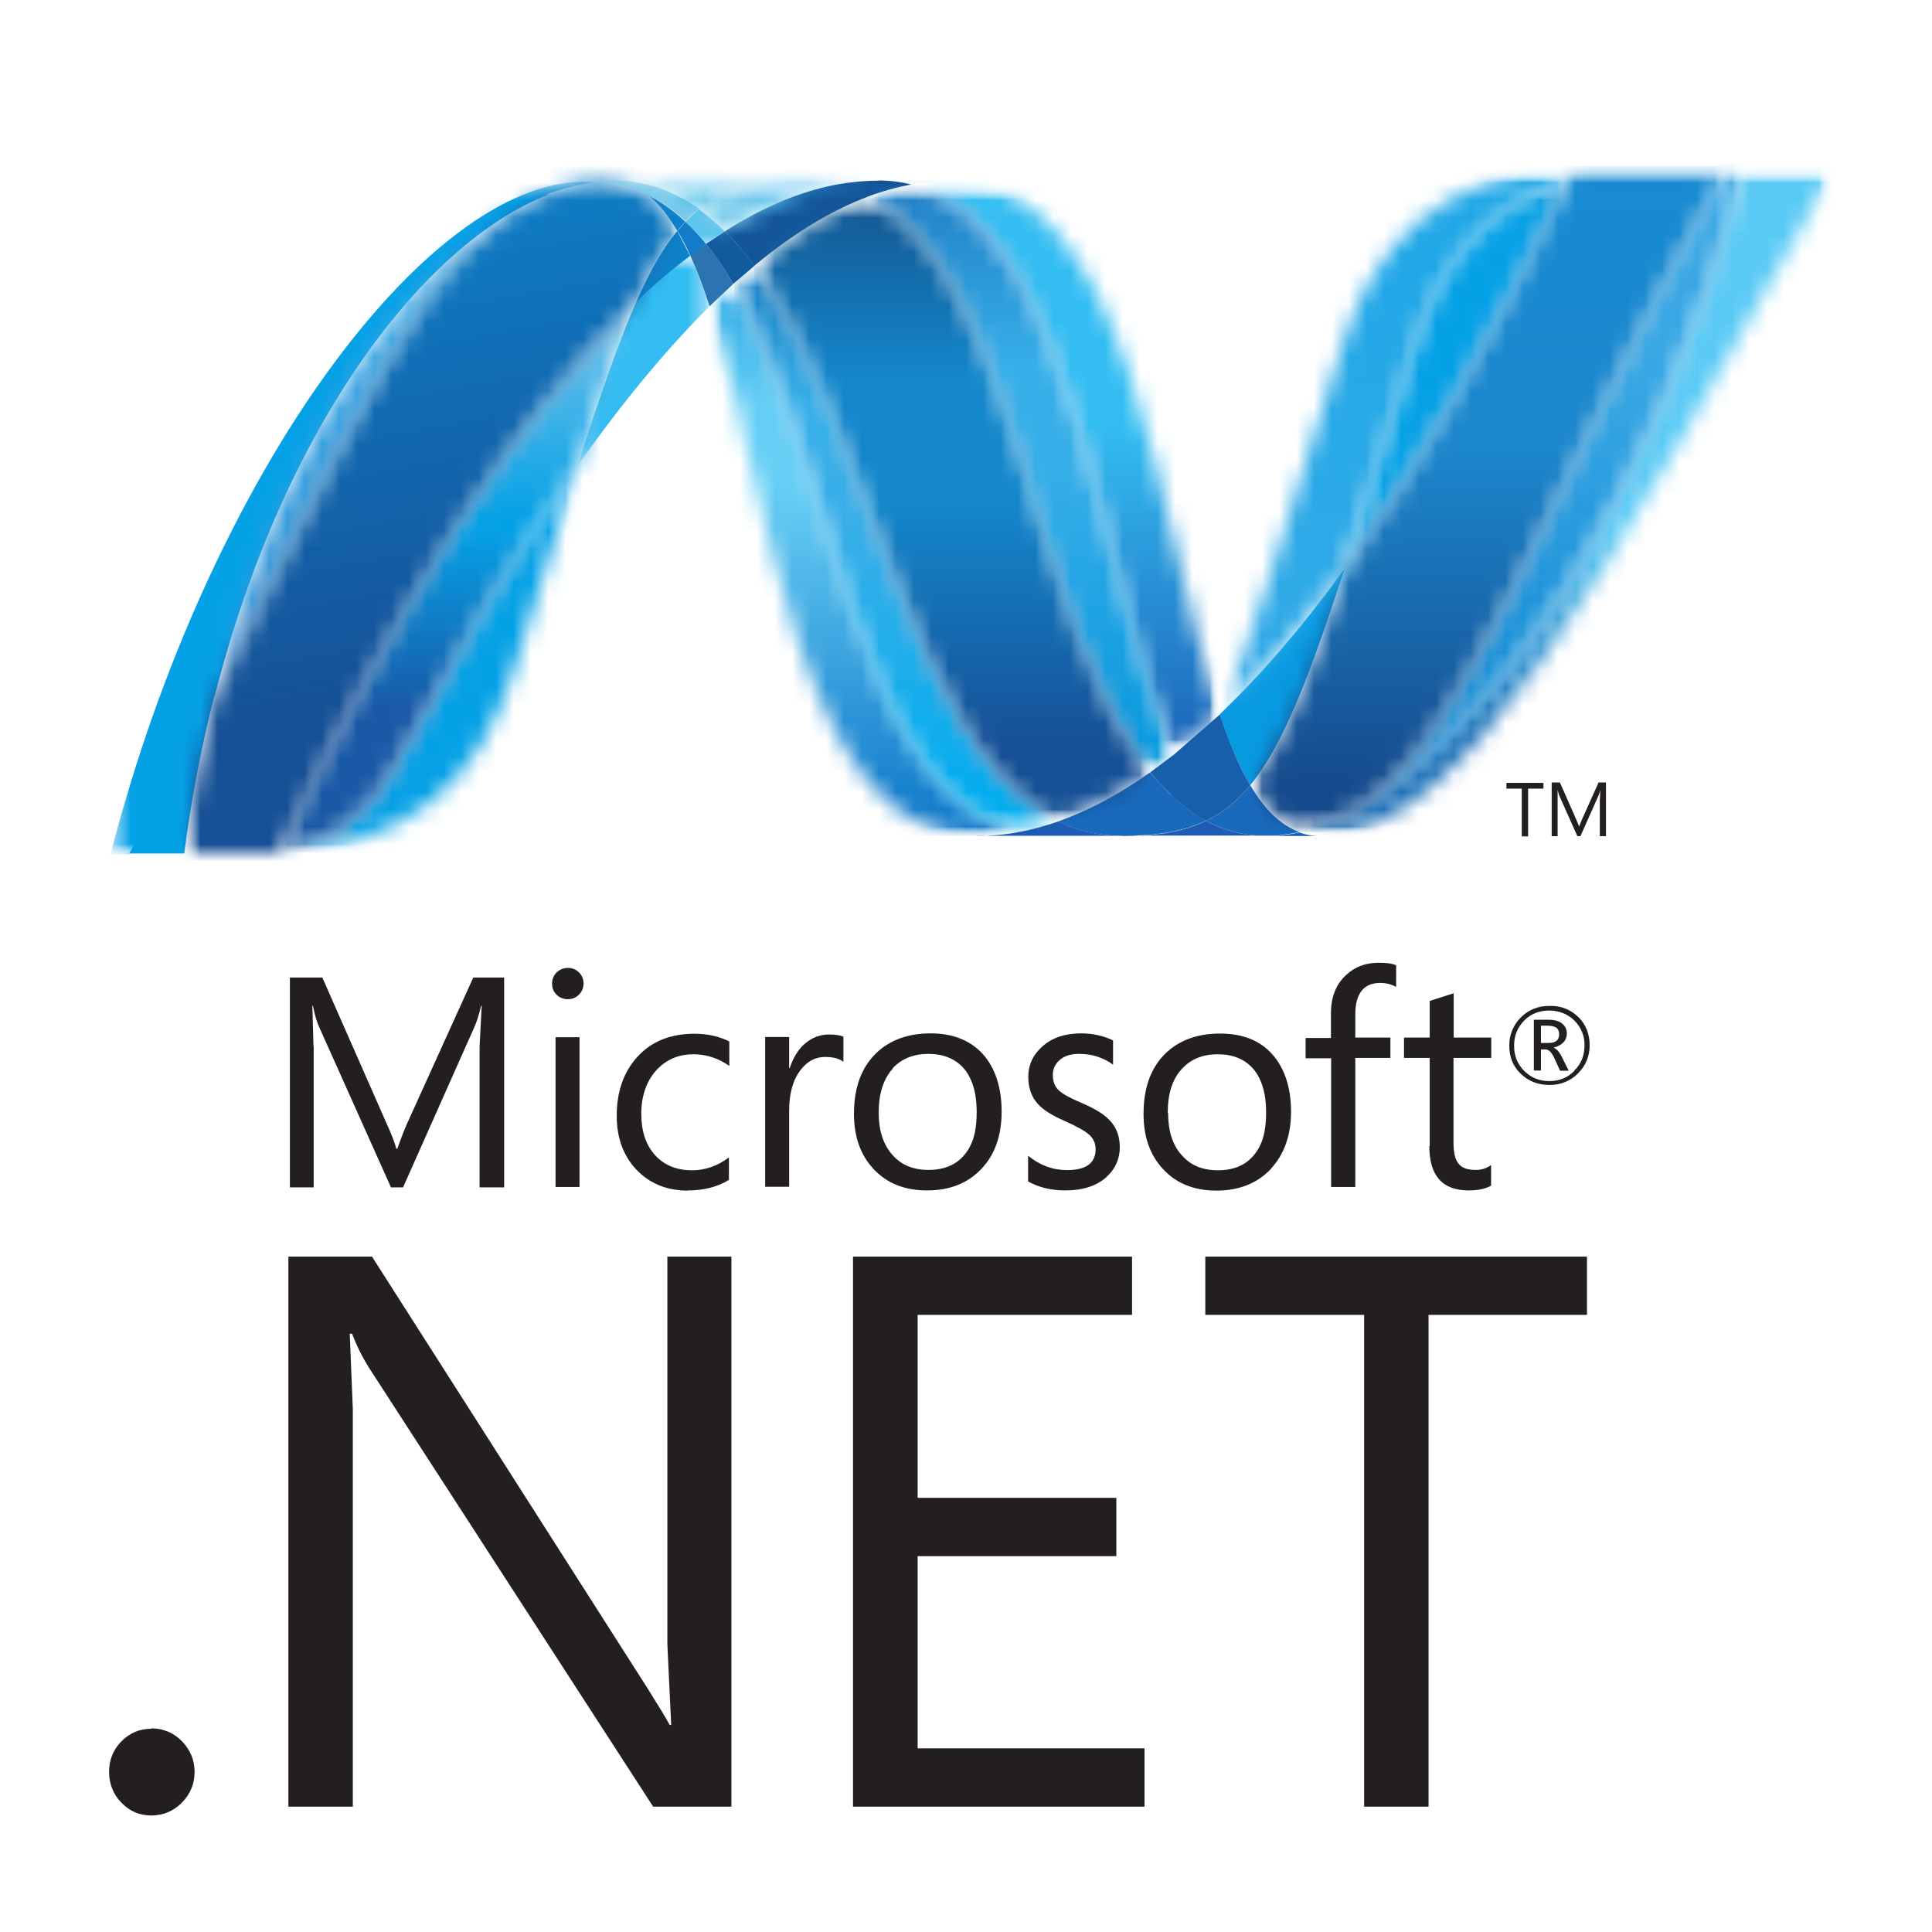 <svg width="111" height="111" viewBox="0 0 111 111" fill="none" xmlns="http://www.w3.org/2000/svg">
<mask id="mask0_479_20305" style="mask-type:luminance" maskUnits="userSpaceOnUse" x="40" y="16" width="19" height="33">
<path d="M40.773 17.608C44.344 28.538 45.699 48.031 56.156 48.031C56.949 48.031 57.764 47.953 58.558 47.799C49.071 45.584 47.936 26.302 42.14 16.318C41.677 16.737 41.225 17.167 40.773 17.608Z" fill="white"/>
</mask>
<g mask="url(#mask0_479_20305)">
<mask id="mask1_479_20305" style="mask-type:luminance" maskUnits="userSpaceOnUse" x="40" y="16" width="19" height="33">
<path d="M58.581 16.307H40.797V48.019H58.581V16.307Z" fill="white"/>
</mask>
<g mask="url(#mask1_479_20305)">
<mask id="mask2_479_20305" style="mask-type:luminance" maskUnits="userSpaceOnUse" x="40" y="16" width="19" height="33">
<path d="M58.581 16.307H40.797V48.019H58.581V16.307Z" fill="white"/>
</mask>
<g mask="url(#mask2_479_20305)">
<path d="M58.581 48.019H40.797V16.307H58.581V48.019Z" fill="url(#paint0_linear_479_20305)"/>
</g>
</g>
</g>
<mask id="mask3_479_20305" style="mask-type:luminance" maskUnits="userSpaceOnUse" x="42" y="15" width="19" height="33">
<path d="M42.133 16.318C47.929 26.301 49.053 45.584 58.551 47.799C59.3 47.656 60.05 47.458 60.799 47.193C52.27 43.017 49.912 24.296 43.334 15.271C42.937 15.602 42.529 15.955 42.133 16.307" fill="white"/>
</mask>
<g mask="url(#mask3_479_20305)">
<mask id="mask4_479_20305" style="mask-type:luminance" maskUnits="userSpaceOnUse" x="42" y="15" width="19" height="33">
<path d="M60.846 15.283H42.18V47.811H60.846V15.283Z" fill="white"/>
</mask>
<g mask="url(#mask4_479_20305)">
<mask id="mask5_479_20305" style="mask-type:luminance" maskUnits="userSpaceOnUse" x="42" y="15" width="19" height="33">
<path d="M60.846 15.294H42.18V47.822H60.846V15.294Z" fill="white"/>
</mask>
<g mask="url(#mask5_479_20305)">
<path d="M60.846 47.822H42.18V15.283H60.846V47.811V47.822Z" fill="url(#paint1_linear_479_20305)"/>
</g>
</g>
</g>
<path d="M50.486 10.38C49.692 10.38 48.888 10.457 48.072 10.601C45.957 10.997 43.808 11.912 41.648 13.289C42.243 13.873 42.805 14.545 43.334 15.273C45.538 13.443 47.72 12.099 49.902 11.284C50.717 10.975 51.532 10.755 52.348 10.601C51.742 10.446 51.114 10.369 50.474 10.369" fill="#14559A"/>
<mask id="mask6_479_20305" style="mask-type:luminance" maskUnits="userSpaceOnUse" x="52" y="10" width="19" height="34">
<path d="M70.076 10.391H52.336V43.359H70.076V10.391Z" fill="white"/>
</mask>
<g mask="url(#mask6_479_20305)">
<mask id="mask7_479_20305" style="mask-type:luminance" maskUnits="userSpaceOnUse" x="52" y="10" width="19" height="34">
<path d="M52.359 43.337H70.078V10.391H52.359V43.337Z" fill="white"/>
</mask>
<g mask="url(#mask7_479_20305)">
<mask id="mask8_479_20305" style="mask-type:luminance" maskUnits="userSpaceOnUse" x="52" y="10" width="19" height="34">
<path d="M67.455 43.337L70.078 41.045C66.442 30.18 65.141 10.391 54.629 10.391C53.88 10.391 53.12 10.457 52.359 10.6C61.946 12.98 63.169 33.839 67.455 43.337Z" fill="white"/>
</mask>
<g mask="url(#mask8_479_20305)">
<mask id="mask9_479_20305" style="mask-type:luminance" maskUnits="userSpaceOnUse" x="52" y="10" width="19" height="34">
<path d="M70.054 10.412H52.336V43.358H70.054V10.412Z" fill="white"/>
</mask>
<g mask="url(#mask9_479_20305)">
<mask id="mask10_479_20305" style="mask-type:luminance" maskUnits="userSpaceOnUse" x="52" y="10" width="19" height="34">
<path d="M52.336 43.358V10.412H70.054V43.358H52.336Z" fill="white"/>
</mask>
<g mask="url(#mask10_479_20305)">
<path d="M52.336 10.412H70.054V43.358H52.336V10.412Z" fill="url(#paint2_linear_479_20305)"/>
</g>
</g>
</g>
</g>
</g>
<mask id="mask11_479_20305" style="mask-type:luminance" maskUnits="userSpaceOnUse" x="50" y="10" width="5" height="1">
<path d="M54.627 10.38H50.484V10.611H54.627V10.38Z" fill="white"/>
</mask>
<g mask="url(#mask11_479_20305)">
<mask id="mask12_479_20305" style="mask-type:luminance" maskUnits="userSpaceOnUse" x="50" y="10" width="5" height="1">
<path d="M54.617 10.38H50.484V10.611H54.617V10.38Z" fill="white"/>
</mask>
<g mask="url(#mask12_479_20305)">
<path d="M52.358 10.601C51.752 10.446 51.123 10.369 50.484 10.369H54.627C53.878 10.38 53.118 10.457 52.358 10.601Z" fill="#3092C4"/>
</g>
</g>
<path d="M67.268 45.651C66.849 45.243 66.453 44.814 66.078 44.373C64.315 45.629 62.541 46.577 60.789 47.194C61.406 47.502 62.067 47.723 62.761 47.855C63.301 47.965 63.852 48.02 64.447 48.02C66.409 48.02 67.962 47.789 69.296 47.15C68.568 46.753 67.896 46.246 67.279 45.64" fill="#1969BC"/>
<mask id="mask13_479_20305" style="mask-type:luminance" maskUnits="userSpaceOnUse" x="49" y="10" width="19" height="35">
<path d="M49.902 11.283C58.485 15.768 59.235 36.108 66.077 44.361C66.54 44.031 67.003 43.689 67.444 43.337C63.157 33.849 61.934 12.98 52.348 10.6C51.51 10.754 50.695 10.985 49.891 11.283" fill="white"/>
</mask>
<g mask="url(#mask13_479_20305)">
<mask id="mask14_479_20305" style="mask-type:luminance" maskUnits="userSpaceOnUse" x="49" y="10" width="19" height="35">
<path d="M67.509 44.406H49.945V10.633H67.498V44.406H67.509Z" fill="white"/>
</mask>
<g mask="url(#mask14_479_20305)">
<mask id="mask15_479_20305" style="mask-type:luminance" maskUnits="userSpaceOnUse" x="49" y="10" width="19" height="35">
<path d="M67.509 10.633V44.406H49.945V10.633H67.498H67.509Z" fill="white"/>
</mask>
<g mask="url(#mask15_479_20305)">
<path d="M67.509 44.406H49.945V10.633H67.498V44.395L67.509 44.406Z" fill="url(#paint3_linear_479_20305)"/>
</g>
</g>
</g>
<mask id="mask16_479_20305" style="mask-type:luminance" maskUnits="userSpaceOnUse" x="43" y="11" width="24" height="37">
<path d="M43.332 15.273C49.91 24.286 52.268 43.007 60.797 47.194C62.56 46.577 64.312 45.63 66.086 44.374C59.232 36.109 58.494 15.78 49.91 11.295C47.729 12.099 45.547 13.455 43.343 15.273" fill="white"/>
</mask>
<g mask="url(#mask16_479_20305)">
<mask id="mask17_479_20305" style="mask-type:luminance" maskUnits="userSpaceOnUse" x="43" y="11" width="24" height="37">
<path d="M66.086 11.295H43.332V47.194H66.086V11.295Z" fill="white"/>
</mask>
<g mask="url(#mask17_479_20305)">
<mask id="mask18_479_20305" style="mask-type:luminance" maskUnits="userSpaceOnUse" x="43" y="11" width="24" height="37">
<path d="M66.086 11.295H43.332V47.194H66.086V11.295Z" fill="white"/>
</mask>
<g mask="url(#mask18_479_20305)">
<path d="M66.086 47.194H43.332V11.295H66.086V47.194Z" fill="url(#paint4_linear_479_20305)"/>
</g>
</g>
</g>
<mask id="mask19_479_20305" style="mask-type:luminance" maskUnits="userSpaceOnUse" x="33" y="14" width="8" height="13">
<path d="M40.765 14.688H33.195V26.743H40.765V14.688Z" fill="white"/>
</mask>
<g mask="url(#mask19_479_20305)">
<mask id="mask20_479_20305" style="mask-type:luminance" maskUnits="userSpaceOnUse" x="33" y="14" width="8" height="13">
<path d="M40.766 14.688H33.207V26.743H40.766V14.688Z" fill="white"/>
</mask>
<g mask="url(#mask20_479_20305)">
<path d="M36.559 17.344C35.523 19.68 34.477 22.743 33.188 26.743C35.722 23.173 38.245 20.099 40.758 17.608C40.416 16.54 40.041 15.559 39.645 14.688C38.62 15.471 37.584 16.363 36.548 17.344" fill="#33BDF2"/>
</g>
</g>
<path d="M40.567 14.016L39.652 14.677C40.049 15.547 40.424 16.528 40.765 17.597L42.132 16.308C41.647 15.47 41.14 14.699 40.567 14.005" fill="#2B74B1"/>
<path d="M41.646 13.289L40.566 14.005C41.15 14.732 41.668 15.504 42.131 16.308L43.343 15.273C42.836 14.567 42.274 13.906 41.657 13.289" fill="#125A9E"/>
<mask id="mask21_479_20305" style="mask-type:luminance" maskUnits="userSpaceOnUse" x="74" y="9" width="32" height="40">
<path d="M74.594 9.521H105.502V48.02H74.594V9.521Z" fill="white"/>
</mask>
<g mask="url(#mask21_479_20305)">
<mask id="mask22_479_20305" style="mask-type:luminance" maskUnits="userSpaceOnUse" x="74" y="9" width="32" height="40">
<path d="M74.641 48.021H105.493V9.543H74.641V48.021Z" fill="white"/>
</mask>
<g mask="url(#mask22_479_20305)">
<mask id="mask23_479_20305" style="mask-type:luminance" maskUnits="userSpaceOnUse" x="74" y="9" width="32" height="40">
<path d="M100.215 9.543C95.355 28.264 85.218 43.305 76.712 47.106H76.701C76.546 47.183 76.392 47.239 76.238 47.305C76.216 47.305 76.205 47.316 76.183 47.327C76.138 47.349 76.094 47.36 76.05 47.382C76.028 47.382 76.017 47.393 75.995 47.404L75.786 47.481C75.786 47.481 75.731 47.503 75.698 47.514C75.665 47.514 75.621 47.536 75.588 47.547C75.555 47.558 75.521 47.569 75.488 47.58C75.455 47.58 75.422 47.602 75.4 47.613L75.213 47.668C75.213 47.668 75.158 47.679 75.136 47.69C75.103 47.701 75.048 47.712 75.015 47.723C74.981 47.723 74.96 47.734 74.926 47.745C74.882 47.756 74.838 47.767 74.794 47.778C74.739 47.778 74.684 47.8 74.629 47.812C75.015 47.955 75.411 48.021 75.852 48.021C83.918 48.021 92.05 33.575 105.493 9.543H100.204H100.215Z" fill="white"/>
</mask>
<g mask="url(#mask23_479_20305)">
<mask id="mask24_479_20305" style="mask-type:luminance" maskUnits="userSpaceOnUse" x="74" y="9" width="32" height="39">
<path d="M74.598 9.521H105.462V47.998H74.598V9.521Z" fill="white"/>
</mask>
<g mask="url(#mask24_479_20305)">
<mask id="mask25_479_20305" style="mask-type:luminance" maskUnits="userSpaceOnUse" x="74" y="9" width="32" height="39">
<path d="M105.462 9.521H74.598V47.998H105.462V9.521Z" fill="white"/>
</mask>
<g mask="url(#mask25_479_20305)">
<path d="M74.598 9.521H105.462V47.998H74.598V9.521Z" fill="url(#paint5_linear_479_20305)"/>
</g>
</g>
</g>
</g>
</g>
<mask id="mask26_479_20305" style="mask-type:luminance" maskUnits="userSpaceOnUse" x="6" y="10" width="29" height="40">
<path d="M34.419 10.38H6.332V49.045H34.419V10.38Z" fill="white"/>
</mask>
<g mask="url(#mask26_479_20305)">
<mask id="mask27_479_20305" style="mask-type:luminance" maskUnits="userSpaceOnUse" x="6" y="10" width="29" height="40">
<path d="M6.332 49.034H34.408V10.38H6.332V49.034Z" fill="white"/>
</mask>
<g mask="url(#mask27_479_20305)">
<path d="M31.445 11.141H31.456H31.478L31.621 11.075H31.643C31.654 11.075 31.665 11.075 31.676 11.064L31.819 11.02L32.139 10.909C32.139 10.909 32.172 10.909 32.183 10.909L32.315 10.865C32.315 10.865 32.359 10.854 32.381 10.843L32.514 10.81C32.514 10.81 32.547 10.799 32.569 10.799L33.075 10.667L33.208 10.645L33.274 10.623L33.406 10.601C33.406 10.601 33.428 10.601 33.439 10.601L33.704 10.557C33.704 10.557 33.737 10.557 33.759 10.557L33.88 10.535H33.957L34.078 10.513H34.144L34.431 10.48L33.571 10.435C24.492 10.435 11.985 27.272 6.344 49.101H7.435C9.242 45.883 10.861 42.842 12.338 39.977C16.283 24.518 24.326 13.984 31.467 11.196" fill="#05A1E6"/>
</g>
</g>
<path d="M36.555 17.344C37.59 16.363 38.626 15.47 39.651 14.699L38.913 13.267C38.086 14.269 37.326 15.603 36.555 17.344Z" fill="#0D82CA"/>
<path d="M37.305 11.261C37.9 11.757 38.429 12.44 38.914 13.267C39.057 13.079 39.222 12.914 39.376 12.738C38.726 12.121 37.988 11.603 37.184 11.206L37.294 11.25" fill="#0D82CA"/>
<mask id="mask28_479_20305" style="mask-type:luminance" maskUnits="userSpaceOnUse" x="12" y="11" width="20" height="29">
<path d="M12.327 39.921C20.603 23.966 24.525 13.873 31.445 11.129C24.305 13.928 16.272 24.462 12.316 39.91" fill="white"/>
</mask>
<g mask="url(#mask28_479_20305)">
<mask id="mask29_479_20305" style="mask-type:luminance" maskUnits="userSpaceOnUse" x="12" y="11" width="20" height="29">
<path d="M31.433 11.15H12.305V39.932H31.433V11.15Z" fill="white"/>
</mask>
<g mask="url(#mask29_479_20305)">
<mask id="mask30_479_20305" style="mask-type:luminance" maskUnits="userSpaceOnUse" x="12" y="11" width="20" height="29">
<path d="M12.305 39.932V11.15H31.433V39.932H12.305Z" fill="white"/>
</mask>
<g mask="url(#mask30_479_20305)">
<path d="M12.305 11.15H31.433V39.932H12.305V11.15Z" fill="url(#paint6_linear_479_20305)"/>
</g>
</g>
</g>
<path d="M39.389 12.738L38.926 13.267C39.201 13.73 39.444 14.204 39.664 14.689L40.579 14.027C40.204 13.565 39.807 13.135 39.4 12.749" fill="#127BCA"/>
<mask id="mask31_479_20305" style="mask-type:luminance" maskUnits="userSpaceOnUse" x="15" y="26" width="19" height="24">
<path d="M33.206 26.721H15.422V49.023H33.206V26.721Z" fill="white"/>
</mask>
<g mask="url(#mask31_479_20305)">
<mask id="mask32_479_20305" style="mask-type:luminance" maskUnits="userSpaceOnUse" x="15" y="26" width="19" height="24">
<path d="M33.206 26.743H15.422V49.023H33.206V26.743Z" fill="white"/>
</mask>
<g mask="url(#mask32_479_20305)">
<mask id="mask33_479_20305" style="mask-type:luminance" maskUnits="userSpaceOnUse" x="15" y="26" width="19" height="24">
<path d="M16.082 48.968L15.927 48.99C15.927 48.99 15.905 48.99 15.894 48.99H15.762C15.762 48.99 15.751 49.001 15.74 49.001L15.431 49.023H15.398C23.784 48.792 27.607 44.593 29.514 38.511L33.183 26.754C29.668 31.69 26.142 37.586 22.605 44.175C20.897 47.359 18.296 48.693 16.071 48.968" fill="white"/>
</mask>
<g mask="url(#mask33_479_20305)">
<mask id="mask34_479_20305" style="mask-type:luminance" maskUnits="userSpaceOnUse" x="15" y="26" width="19" height="24">
<path d="M33.206 26.721H15.422V49.001H33.206V26.721Z" fill="white"/>
</mask>
<g mask="url(#mask34_479_20305)">
<mask id="mask35_479_20305" style="mask-type:luminance" maskUnits="userSpaceOnUse" x="15" y="26" width="19" height="24">
<path d="M33.206 26.721H15.422V49.001H33.206V26.721Z" fill="white"/>
</mask>
<g mask="url(#mask35_479_20305)">
<path d="M15.422 26.721H33.206V49.001H15.422V26.721Z" fill="url(#paint7_linear_479_20305)"/>
</g>
</g>
</g>
</g>
</g>
<mask id="mask36_479_20305" style="mask-type:luminance" maskUnits="userSpaceOnUse" x="16" y="17" width="21" height="32">
<path d="M16.081 48.957C18.307 48.681 20.908 47.348 22.616 44.164C26.164 37.563 29.69 31.679 33.194 26.743C34.472 22.732 35.519 19.669 36.554 17.344C29.568 23.999 22.549 35.062 16.07 48.957" fill="white"/>
</mask>
<g mask="url(#mask36_479_20305)">
<mask id="mask37_479_20305" style="mask-type:luminance" maskUnits="userSpaceOnUse" x="16" y="17" width="21" height="32">
<path d="M36.598 17.365H16.125V48.978H36.598V17.365Z" fill="white"/>
</mask>
<g mask="url(#mask37_479_20305)">
<mask id="mask38_479_20305" style="mask-type:luminance" maskUnits="userSpaceOnUse" x="16" y="17" width="21" height="32">
<path d="M16.125 48.989V17.376H36.598V48.989H16.125Z" fill="white"/>
</mask>
<g mask="url(#mask38_479_20305)">
<path d="M16.125 17.365H36.598V48.978H16.125V17.365Z" fill="url(#paint8_linear_479_20305)"/>
</g>
</g>
</g>
<path d="M12.325 39.922L7.422 49.035H10.584C10.981 45.96 11.565 42.919 12.325 39.922Z" fill="#05A1E6"/>
<mask id="mask39_479_20305" style="mask-type:luminance" maskUnits="userSpaceOnUse" x="10" y="10" width="29" height="40">
<path d="M34.122 10.445C34.122 10.445 34.078 10.445 34.056 10.445L33.935 10.467H33.869L33.748 10.5H33.693L33.428 10.556H33.395L33.263 10.589L33.197 10.611L33.064 10.633C33.064 10.633 33.02 10.644 33.009 10.644L32.569 10.754C32.569 10.754 32.535 10.754 32.514 10.765C32.469 10.765 32.425 10.787 32.381 10.809L32.315 10.831C32.315 10.831 32.227 10.853 32.183 10.875C32.161 10.875 32.15 10.875 32.139 10.875L31.83 10.985L31.687 11.04L31.632 11.062L31.5 11.106C31.5 11.106 31.467 11.117 31.456 11.129C24.536 13.861 20.613 23.954 12.327 39.91C11.567 42.907 10.983 45.948 10.586 49.022H15.192L15.456 49.011C15.555 49.011 15.655 49.011 15.765 48.989C15.765 48.989 15.776 48.989 15.787 48.989C15.831 48.989 15.875 48.989 15.919 48.978C15.93 48.978 15.941 48.978 15.952 48.978C15.996 48.978 16.051 48.978 16.106 48.956C22.575 35.05 29.593 23.988 36.59 17.332C37.362 15.591 38.111 14.258 38.949 13.255C38.464 12.44 37.935 11.745 37.34 11.25C37.34 11.25 37.329 11.25 37.318 11.25C37.285 11.239 37.252 11.217 37.218 11.206C37.185 11.184 37.152 11.173 37.119 11.15C37.086 11.139 37.053 11.117 37.02 11.106C36.976 11.095 36.943 11.073 36.91 11.062C36.877 11.062 36.855 11.04 36.822 11.029C36.756 11.007 36.701 10.974 36.635 10.952C36.602 10.952 36.579 10.93 36.557 10.919C36.513 10.908 36.469 10.886 36.425 10.864C36.403 10.864 36.381 10.853 36.348 10.842L36.161 10.776C36.161 10.776 36.15 10.776 36.139 10.776C36.062 10.754 35.995 10.732 35.918 10.71C35.896 10.71 35.885 10.71 35.863 10.699C35.797 10.677 35.742 10.666 35.676 10.644C35.665 10.644 35.643 10.644 35.632 10.644C35.478 10.6 35.323 10.566 35.169 10.544C35.158 10.544 35.136 10.544 35.125 10.544C35.059 10.534 34.993 10.522 34.927 10.511C34.916 10.511 34.905 10.511 34.894 10.511L34.662 10.478C34.662 10.478 34.64 10.478 34.618 10.478C34.552 10.478 34.497 10.467 34.442 10.456L34.155 10.478" fill="white"/>
</mask>
<g mask="url(#mask39_479_20305)">
<mask id="mask40_479_20305" style="mask-type:luminance" maskUnits="userSpaceOnUse" x="3" y="5" width="43" height="49">
<path d="M11.366 53.882L3.906 11.581L37.999 5.575L45.447 47.866L11.366 53.882Z" fill="white"/>
</mask>
<g mask="url(#mask40_479_20305)">
<mask id="mask41_479_20305" style="mask-type:luminance" maskUnits="userSpaceOnUse" x="3" y="5" width="43" height="49">
<path d="M11.366 53.882L3.906 11.581L37.999 5.575L45.447 47.866L11.366 53.882Z" fill="white"/>
</mask>
<g mask="url(#mask41_479_20305)">
<path d="M11.366 53.882L3.906 11.581L37.999 5.575L45.458 47.877L11.366 53.882Z" fill="url(#paint9_linear_479_20305)"/>
</g>
</g>
</g>
<mask id="mask42_479_20305" style="mask-type:luminance" maskUnits="userSpaceOnUse" x="77" y="10" width="14" height="23">
<path d="M81.237 19.911L77.227 32.693C81.59 26.677 85.898 19.107 90.008 10.38C85.226 11.878 82.681 15.316 81.237 19.922" fill="white"/>
</mask>
<g mask="url(#mask42_479_20305)">
<mask id="mask43_479_20305" style="mask-type:luminance" maskUnits="userSpaceOnUse" x="77" y="10" width="14" height="23">
<path d="M77.238 10.38H90.02V32.693H77.238V10.38Z" fill="white"/>
</mask>
<g mask="url(#mask43_479_20305)">
<mask id="mask44_479_20305" style="mask-type:luminance" maskUnits="userSpaceOnUse" x="77" y="10" width="14" height="23">
<path d="M90.02 10.38H77.238V32.693H90.02V10.38Z" fill="white"/>
</mask>
<g mask="url(#mask44_479_20305)">
<path d="M77.238 10.38H90.02V32.693H77.238V10.38Z" fill="url(#paint10_linear_479_20305)"/>
</g>
</g>
</g>
<mask id="mask45_479_20305" style="mask-type:luminance" maskUnits="userSpaceOnUse" x="70" y="5" width="37" height="47">
<path d="M70.266 5.51H106.617V51.117H70.266V5.51Z" fill="white"/>
</mask>
<g mask="url(#mask45_479_20305)">
<mask id="mask46_479_20305" style="mask-type:luminance" maskUnits="userSpaceOnUse" x="76" y="9" width="25" height="39">
<path d="M100.214 9.543H76.711V47.106H100.214V9.543Z" fill="white"/>
</mask>
<g mask="url(#mask46_479_20305)">
<mask id="mask47_479_20305" style="mask-type:luminance" maskUnits="userSpaceOnUse" x="76" y="9" width="25" height="39">
<path d="M77.372 46.787L76.711 47.106C85.218 43.316 95.355 28.275 100.214 9.543H99.234C88.082 29.476 84.49 42.809 77.383 46.787" fill="white"/>
</mask>
<g mask="url(#mask47_479_20305)">
<mask id="mask48_479_20305" style="mask-type:luminance" maskUnits="userSpaceOnUse" x="70" y="5" width="37" height="47">
<path d="M77.405 5.515L70.273 45.958L99.486 51.109L106.617 10.665L77.405 5.515Z" fill="white"/>
</mask>
<g mask="url(#mask48_479_20305)">
<mask id="mask49_479_20305" style="mask-type:luminance" maskUnits="userSpaceOnUse" x="70" y="5" width="37" height="47">
<path d="M77.405 5.515L70.273 45.958L99.486 51.109L106.617 10.665L77.405 5.515Z" fill="white"/>
</mask>
<g mask="url(#mask49_479_20305)">
<path d="M106.618 10.667L99.488 51.117L70.277 45.96L77.395 5.51L106.607 10.667H106.618Z" fill="url(#paint11_linear_479_20305)"/>
</g>
</g>
</g>
</g>
</g>
<path d="M71.83 45.112C73.681 42.853 75.191 39.018 77.24 32.693C74.871 35.955 72.48 38.754 70.078 41.035C70.596 42.621 71.169 43.999 71.819 45.112" fill="#079AE1"/>
<path d="M71.827 45.112C71.199 45.883 70.538 46.467 69.789 46.897L69.293 47.161C70.097 47.591 70.979 47.877 71.882 47.977L72.301 48.01H72.532H72.566H72.786H73.017C73.039 48.01 73.061 48.01 73.084 48.01H73.238C73.238 48.01 73.293 48.01 73.315 47.998H73.469L73.546 47.977L73.712 47.955H73.778L73.954 47.921C73.976 47.921 73.987 47.921 74.009 47.921L74.207 47.888H74.218L74.637 47.8C73.535 47.392 72.621 46.456 71.827 45.101" fill="#1969BC"/>
<path d="M56.148 48.031C56.953 48.031 57.757 47.953 58.551 47.799C59.3 47.667 60.049 47.458 60.798 47.193C61.416 47.502 62.077 47.722 62.771 47.854C63.311 47.965 63.862 48.02 64.457 48.02H56.16L56.148 48.031ZM64.446 48.031C66.407 48.031 67.961 47.81 69.294 47.16C70.098 47.601 70.98 47.876 71.883 47.976L72.302 48.009H72.534H72.567H72.787H64.457L64.446 48.031Z" fill="#1E5CB3"/>
<path d="M72.789 48.032H73.02C73.02 48.032 73.064 48.032 73.087 48.032H73.241C73.241 48.032 73.296 48.032 73.318 48.021H73.472L73.549 47.999L73.715 47.977H73.781L73.957 47.944C73.979 47.944 73.99 47.944 74.012 47.944L74.21 47.91H74.222L74.64 47.822C75.026 47.965 75.445 48.043 75.852 48.032H72.789Z" fill="#1D60B5"/>
<path d="M70.075 41.057L67.452 43.349L66.086 44.373C66.461 44.825 66.857 45.255 67.276 45.651C67.904 46.258 68.565 46.764 69.292 47.161L69.788 46.897C70.526 46.467 71.199 45.883 71.827 45.112C71.166 44.01 70.615 42.621 70.086 41.057" fill="#175FAB"/>
<mask id="mask50_479_20305" style="mask-type:luminance" maskUnits="userSpaceOnUse" x="71" y="9" width="29" height="39">
<path d="M96.103 9.542H91.971C91.827 9.542 91.695 9.542 91.563 9.542H91.166L90.384 9.586L90.02 10.369C85.921 19.096 81.613 26.666 77.238 32.682C75.178 39.007 73.679 42.841 71.828 45.1C72.621 46.444 73.536 47.392 74.638 47.8C74.671 47.8 74.693 47.789 74.726 47.778C74.726 47.778 74.737 47.778 74.748 47.778C74.77 47.778 74.781 47.778 74.803 47.767C74.847 47.767 74.891 47.745 74.947 47.734L75.035 47.712L75.156 47.679C75.156 47.679 75.211 47.667 75.233 47.657C75.299 47.635 75.354 47.623 75.42 47.601C75.453 47.59 75.475 47.579 75.508 47.568C75.541 47.557 75.575 47.546 75.608 47.535C75.641 47.524 75.685 47.513 75.718 47.502C75.751 47.502 75.773 47.48 75.806 47.469C75.872 47.447 75.949 47.425 76.015 47.392C76.037 47.392 76.048 47.37 76.07 47.37C76.115 47.348 76.159 47.337 76.203 47.315C76.225 47.315 76.236 47.304 76.258 47.293L76.721 47.095C76.721 47.095 76.721 47.095 76.731 47.095C76.952 46.995 77.172 46.885 77.393 46.775C84.5 42.808 88.092 29.464 99.243 9.531H96.125L96.103 9.542Z" fill="white"/>
</mask>
<g mask="url(#mask50_479_20305)">
<mask id="mask51_479_20305" style="mask-type:luminance" maskUnits="userSpaceOnUse" x="71" y="9" width="29" height="39">
<path d="M99.201 9.542H71.797V47.81H99.201V9.542Z" fill="white"/>
</mask>
<g mask="url(#mask51_479_20305)">
<mask id="mask52_479_20305" style="mask-type:luminance" maskUnits="userSpaceOnUse" x="71" y="9" width="29" height="39">
<path d="M99.201 9.542H71.797V47.81H99.201V9.542Z" fill="white"/>
</mask>
<g mask="url(#mask52_479_20305)">
<path d="M99.201 47.8H71.797V9.542H99.201V47.81V47.8Z" fill="url(#paint12_linear_479_20305)"/>
</g>
</g>
</g>
<mask id="mask53_479_20305" style="mask-type:luminance" maskUnits="userSpaceOnUse" x="32" y="5" width="20" height="13">
<path d="M51.575 5.896H32.953V17.168H51.575V5.896Z" fill="white"/>
</mask>
<g mask="url(#mask53_479_20305)">
<mask id="mask54_479_20305" style="mask-type:luminance" maskUnits="userSpaceOnUse" x="33" y="10" width="18" height="5">
<path d="M50.495 10.381H33.559V14.017H50.495V10.381Z" fill="white"/>
</mask>
<g mask="url(#mask54_479_20305)">
<path d="M34.406 10.425H34.461C34.461 10.425 34.55 10.435 34.594 10.447C34.605 10.447 34.627 10.447 34.638 10.447L34.869 10.48C34.869 10.48 34.891 10.48 34.902 10.48L35.1 10.513C35.1 10.513 35.133 10.513 35.145 10.513L35.607 10.612H35.651L35.839 10.678C35.861 10.678 35.872 10.678 35.894 10.689L36.114 10.755C36.114 10.755 36.114 10.755 36.125 10.755L36.312 10.821L36.39 10.843L36.533 10.898C36.533 10.898 36.588 10.92 36.61 10.92L36.797 10.998L36.886 11.03L36.996 11.075C36.996 11.075 37.062 11.108 37.095 11.119L37.194 11.174C37.987 11.559 38.715 12.077 39.387 12.705C39.629 12.441 39.894 12.21 40.169 12C38.693 10.953 37.029 10.358 35.1 10.358C34.88 10.358 34.649 10.358 34.428 10.392" fill="#7DCBEC"/>
<path d="M39.386 12.738C39.805 13.135 40.201 13.565 40.565 14.017L41.645 13.3C41.182 12.838 40.686 12.419 40.157 12.033C39.882 12.254 39.617 12.485 39.375 12.738" fill="#5EC5ED"/>
<mask id="mask55_479_20305" style="mask-type:luminance" maskUnits="userSpaceOnUse" x="33" y="10" width="14" height="3">
<path d="M34.407 10.425L35.079 10.392C37.008 10.392 38.682 10.987 40.148 12.034C41.702 10.811 43.586 10.381 46.197 10.381H33.559C33.845 10.381 34.132 10.392 34.418 10.425" fill="white"/>
</mask>
<g mask="url(#mask55_479_20305)">
<mask id="mask56_479_20305" style="mask-type:luminance" maskUnits="userSpaceOnUse" x="32" y="5" width="15" height="12">
<path d="M35.407 5.896L46.79 10.624L44.343 16.519L32.961 11.792L35.407 5.896Z" fill="white"/>
</mask>
<g mask="url(#mask56_479_20305)">
<mask id="mask57_479_20305" style="mask-type:luminance" maskUnits="userSpaceOnUse" x="32" y="5" width="15" height="12">
<path d="M35.406 5.899L32.961 11.792L44.35 16.517L46.795 10.623L35.406 5.899Z" fill="white"/>
</mask>
<g mask="url(#mask57_479_20305)">
<path d="M35.407 5.896L46.79 10.624L44.343 16.519L32.961 11.792L35.407 5.896Z" fill="url(#paint13_linear_479_20305)"/>
</g>
</g>
</g>
<mask id="mask58_479_20305" style="mask-type:luminance" maskUnits="userSpaceOnUse" x="40" y="10" width="11" height="4">
<path d="M46.206 10.381C43.594 10.381 41.71 10.811 40.156 12.034C40.685 12.408 41.181 12.838 41.644 13.301C43.815 11.924 45.952 11.009 48.068 10.612C48.872 10.458 49.676 10.381 50.47 10.381H46.195H46.206Z" fill="white"/>
</mask>
<g mask="url(#mask58_479_20305)">
<mask id="mask59_479_20305" style="mask-type:luminance" maskUnits="userSpaceOnUse" x="39" y="6" width="13" height="12">
<path d="M39.062 10.866L48.715 6.491L51.58 12.794L41.916 17.169L39.062 10.866Z" fill="white"/>
</mask>
<g mask="url(#mask59_479_20305)">
<mask id="mask60_479_20305" style="mask-type:luminance" maskUnits="userSpaceOnUse" x="39" y="6" width="13" height="12">
<path d="M48.714 6.493L39.059 10.868L41.915 17.171L51.57 12.795L48.714 6.493Z" fill="white"/>
</mask>
<g mask="url(#mask60_479_20305)">
<path d="M39.062 10.866L48.726 6.491L51.58 12.794L41.916 17.169L39.062 10.866Z" fill="url(#paint14_linear_479_20305)"/>
</g>
</g>
</g>
</g>
</g>
<mask id="mask61_479_20305" style="mask-type:luminance" maskUnits="userSpaceOnUse" x="70" y="9" width="21" height="33">
<path d="M70.086 9.575H90.405V41.034H70.086V9.575Z" fill="white"/>
</mask>
<g mask="url(#mask61_479_20305)">
<mask id="mask62_479_20305" style="mask-type:luminance" maskUnits="userSpaceOnUse" x="70" y="9" width="21" height="33">
<path d="M90.372 9.586H70.086V41.023H90.372V9.586Z" fill="white"/>
</mask>
<g mask="url(#mask62_479_20305)">
<mask id="mask63_479_20305" style="mask-type:luminance" maskUnits="userSpaceOnUse" x="70" y="9" width="21" height="33">
<path d="M77.237 32.693L81.248 19.911C82.68 15.316 85.226 11.878 90.019 10.368L90.383 9.586C82.592 10.049 78.945 14.015 77.105 19.889C73.887 30.147 71.959 36.791 70.086 41.023C72.477 38.742 74.857 35.932 77.237 32.681" fill="white"/>
</mask>
<g mask="url(#mask63_479_20305)">
<mask id="mask64_479_20305" style="mask-type:luminance" maskUnits="userSpaceOnUse" x="70" y="9" width="21" height="33">
<path d="M90.406 41.022H70.109V9.574H90.406V41.022Z" fill="white"/>
</mask>
<g mask="url(#mask64_479_20305)">
<mask id="mask65_479_20305" style="mask-type:luminance" maskUnits="userSpaceOnUse" x="70" y="9" width="21" height="33">
<path d="M90.406 9.574H70.109V41.011H90.406V9.574Z" fill="white"/>
</mask>
<g mask="url(#mask65_479_20305)">
<path d="M90.406 41.022H70.109V9.574H90.406V41.011V41.022Z" fill="url(#paint15_linear_479_20305)"/>
</g>
</g>
</g>
</g>
</g>
<path d="M91.838 44.968L90.879 47.106L90.725 47.48H90.714C90.681 47.348 90.626 47.227 90.571 47.106L89.623 44.957H89.15V48.042H89.491V45.376C89.524 45.519 89.557 45.629 89.579 45.695L90.626 48.042H90.802L91.849 45.684C91.893 45.585 91.926 45.486 91.948 45.387L91.915 45.982V48.042H92.268V44.957H91.816L91.838 44.968ZM87.431 48.053H87.794V45.31H88.676V44.979H86.549V45.31H87.431V48.053ZM69.249 75.545H78.373V103.798H82.075V75.545H91.177V72.196H69.249V75.545ZM52.721 89.407H64.137V86.057H52.721V75.545H65.04V72.196H49.008V103.798H65.757V100.448H52.721V89.407ZM38.342 94.454L38.562 99.104H38.474C38.253 98.685 37.813 97.98 37.196 96.988L21.372 72.196H16.568V103.798H20.271V80.967L20.094 76.625H20.227C20.502 77.341 20.833 78.003 21.218 78.609L37.526 103.798H42.022V72.196H38.342V94.454ZM8.69 99.324C8.018 99.324 7.445 99.567 6.971 100.051C6.497 100.536 6.266 101.12 6.266 101.814C6.266 102.465 6.508 103.104 6.971 103.566C7.445 104.062 8.018 104.305 8.69 104.305C9.362 104.305 9.968 104.062 10.453 103.566C10.938 103.071 11.18 102.487 11.18 101.803C11.18 101.12 10.938 100.547 10.453 100.04C9.99 99.555 9.351 99.291 8.69 99.302M82.12 65.849C82.12 67.546 82.869 68.394 84.378 68.394C84.918 68.394 85.348 68.306 85.668 68.119V66.94C85.403 67.127 85.095 67.226 84.775 67.215C84.312 67.215 83.993 67.105 83.794 66.852C83.596 66.609 83.508 66.201 83.508 65.617V60.78H85.679V59.612H83.519V57.067L82.142 57.508V59.612H80.665V60.78H82.142V65.871V65.849H82.12ZM76.489 68.196H77.866V60.78H79.883V59.612H77.866V58.29C77.866 57.078 78.351 56.472 79.299 56.472C79.618 56.472 79.938 56.549 80.213 56.703V55.458C79.971 55.348 79.64 55.315 79.21 55.315C78.472 55.315 77.855 55.535 77.348 56.009C76.753 56.549 76.467 57.287 76.467 58.235V59.634H75.012V60.802H76.478V68.24V68.218L76.489 68.196ZM67.09 63.943C67.09 62.841 67.354 62.003 67.905 61.408C68.423 60.846 69.106 60.571 69.966 60.571C70.825 60.571 71.508 60.846 71.993 61.397C72.489 61.97 72.743 62.819 72.743 63.92C72.743 65.022 72.522 65.794 72.048 66.356C71.575 66.94 70.88 67.237 69.977 67.237C69.073 67.237 68.401 66.951 67.883 66.356C67.365 65.783 67.112 64.967 67.112 63.943M73.007 67.16C73.778 66.334 74.175 65.232 74.175 63.865C74.175 62.499 73.811 61.375 73.095 60.571C72.379 59.766 71.376 59.381 70.087 59.381C68.798 59.381 67.74 59.766 66.958 60.527C66.12 61.342 65.701 62.499 65.701 63.998C65.701 65.32 66.076 66.367 66.814 67.16C67.575 67.987 68.599 68.405 69.889 68.405C71.178 68.405 72.236 67.987 73.018 67.16M63.542 67.645C64.06 67.204 64.346 66.565 64.335 65.893C64.335 65.254 64.126 64.725 63.707 64.317C63.387 63.987 62.847 63.667 62.12 63.358C61.47 63.083 61.029 62.841 60.831 62.642C60.6 62.433 60.489 62.135 60.489 61.75C60.489 61.397 60.633 61.111 60.908 60.879C61.184 60.648 61.547 60.549 61.999 60.549C62.737 60.549 63.387 60.758 63.949 61.166V59.777C63.41 59.513 62.792 59.37 62.109 59.37C61.228 59.37 60.489 59.601 59.928 60.086C59.366 60.571 59.079 61.155 59.079 61.871C59.079 62.51 59.266 63.028 59.63 63.425C59.928 63.766 60.445 64.086 61.173 64.405C61.867 64.714 62.341 64.978 62.583 65.199C62.825 65.419 62.947 65.695 62.947 66.025C62.947 66.829 62.396 67.226 61.305 67.226C60.489 67.226 59.74 66.951 59.068 66.4V67.876C59.674 68.218 60.39 68.394 61.206 68.394C62.197 68.394 62.991 68.141 63.564 67.634M51.278 61.386C51.796 60.824 52.49 60.549 53.338 60.549C54.187 60.549 54.881 60.824 55.366 61.375C55.862 61.948 56.115 62.797 56.115 63.898C56.115 65 55.895 65.772 55.421 66.334C54.947 66.918 54.253 67.215 53.349 67.215C52.446 67.215 51.774 66.929 51.256 66.334C50.738 65.739 50.484 64.945 50.484 63.92C50.484 62.819 50.76 61.981 51.3 61.386M53.261 68.394C54.583 68.394 55.608 67.975 56.391 67.149C57.173 66.323 57.547 65.221 57.547 63.854C57.547 62.488 57.184 61.364 56.468 60.56C55.74 59.766 54.738 59.37 53.459 59.37C52.181 59.37 51.112 59.755 50.33 60.516C49.493 61.331 49.063 62.488 49.063 63.987C49.063 65.309 49.438 66.356 50.176 67.149C50.936 67.975 51.961 68.394 53.261 68.394ZM46.308 59.91C45.889 60.24 45.581 60.736 45.372 61.364H45.339V59.579H43.961V68.185H45.339V63.832C45.339 62.83 45.548 62.058 45.989 61.485C46.374 60.978 46.837 60.725 47.399 60.725C47.862 60.725 48.203 60.813 48.457 61.001V59.557C48.27 59.48 47.994 59.436 47.63 59.436C47.146 59.436 46.705 59.59 46.308 59.91ZM39.521 68.394C40.435 68.394 41.218 68.196 41.879 67.788V66.499C41.218 66.995 40.512 67.237 39.763 67.237C38.882 67.237 38.165 66.951 37.636 66.367C37.107 65.783 36.843 64.989 36.843 63.987C36.843 62.984 37.141 62.102 37.714 61.485C38.264 60.879 38.981 60.571 39.851 60.571C40.589 60.571 41.306 60.813 41.901 61.243V59.833C41.317 59.546 40.656 59.392 39.906 59.392C38.54 59.392 37.449 59.822 36.645 60.692C35.84 61.562 35.433 62.697 35.433 64.108C35.433 65.364 35.807 66.389 36.545 67.182C37.317 67.998 38.309 68.405 39.521 68.405M31.918 68.196H33.295V59.59H31.918V68.196ZM32.623 57.408C32.865 57.408 33.097 57.32 33.262 57.144C33.438 56.979 33.526 56.747 33.526 56.505C33.526 56.262 33.438 56.031 33.262 55.866C33.097 55.7 32.865 55.601 32.623 55.612C32.38 55.612 32.16 55.7 31.984 55.866C31.807 56.031 31.719 56.262 31.719 56.505C31.719 56.769 31.807 56.99 31.984 57.155C32.149 57.32 32.38 57.408 32.623 57.408ZM18.012 60.13L17.946 57.783H17.979C18.089 58.345 18.221 58.764 18.342 59.017L22.463 68.218H23.157L27.279 58.951C27.389 58.709 27.51 58.323 27.642 57.783H27.675L27.554 60.119V68.218H28.965V56.163H27.191L23.4 64.526C23.257 64.846 23.058 65.342 22.827 66.003H22.772C22.684 65.672 22.507 65.188 22.221 64.571L18.519 56.163H16.656V68.218H18.023V60.141L18.012 60.13ZM90.45 61.529C90.053 61.926 89.579 62.113 89.017 62.113C88.455 62.113 87.982 61.926 87.585 61.54C87.188 61.155 86.99 60.67 86.99 60.086C86.99 59.502 87.177 59.039 87.563 58.642C87.948 58.246 88.433 58.059 89.017 58.059C89.557 58.059 90.075 58.257 90.45 58.631C90.835 59.006 91.056 59.535 91.034 60.075C91.034 60.648 90.835 61.144 90.439 61.518M89.017 57.794C88.4 57.783 87.805 58.014 87.376 58.455C86.946 58.885 86.703 59.469 86.714 60.075C86.714 60.725 86.924 61.265 87.376 61.695C87.827 62.124 88.367 62.334 89.017 62.334C89.634 62.345 90.229 62.113 90.659 61.673C91.1 61.232 91.331 60.692 91.331 60.053C91.331 59.414 91.111 58.841 90.67 58.422C90.24 58.003 89.656 57.772 89.05 57.794M88.973 59.921H88.532V58.929H88.896C89.15 58.929 89.326 58.973 89.436 59.061C89.524 59.138 89.579 59.26 89.579 59.425C89.579 59.755 89.381 59.921 88.973 59.921ZM89.271 60.185C89.502 60.13 89.689 60.031 89.822 59.888C89.954 59.755 90.02 59.568 90.02 59.381C90.02 59.171 89.943 58.973 89.778 58.83C89.59 58.664 89.315 58.587 88.951 58.587H88.125V61.507H88.532V60.295H88.797C88.984 60.295 89.161 60.472 89.315 60.824L89.634 61.518H90.13L89.745 60.747C89.59 60.416 89.414 60.251 89.26 60.196" fill="#231F20"/>
<defs>
<linearGradient id="paint0_linear_479_20305" x1="47.406" y1="6.903" x2="47.406" y2="53.883" gradientUnits="userSpaceOnUse">
<stop stop-color="#0994DC"/>
<stop offset="0.11" stop-color="#0994DC"/>
<stop offset="0.35" stop-color="#66CEF5"/>
<stop offset="0.45" stop-color="#66CEF5"/>
<stop offset="0.85" stop-color="#127BCA"/>
<stop offset="1" stop-color="#127BCA"/>
</linearGradient>
<linearGradient id="paint1_linear_479_20305" x1="49.221" y1="5.742" x2="49.221" y2="53.922" gradientUnits="userSpaceOnUse">
<stop stop-color="#0E76BC"/>
<stop offset="0.18" stop-color="#0E76BC"/>
<stop offset="0.36" stop-color="#36AEE8"/>
<stop offset="0.52" stop-color="#36AEE8"/>
<stop offset="0.85" stop-color="#00ADEF"/>
<stop offset="1" stop-color="#00ADEF"/>
</linearGradient>
<linearGradient id="paint2_linear_479_20305" x1="58.835" y1="43.49" x2="58.835" y2="5.155" gradientUnits="userSpaceOnUse">
<stop stop-color="#1C63B7"/>
<stop offset="0.5" stop-color="#33BDF2"/>
<stop offset="1" stop-color="#33BDF2"/>
</linearGradient>
<linearGradient id="paint3_linear_479_20305" x1="56.388" y1="0.868" x2="56.388" y2="50.895" gradientUnits="userSpaceOnUse">
<stop stop-color="#166AB8"/>
<stop offset="0.1" stop-color="#166AB8"/>
<stop offset="0.4" stop-color="#36AEE8"/>
<stop offset="0.52" stop-color="#36AEE8"/>
<stop offset="0.85" stop-color="#0798DD"/>
<stop offset="1" stop-color="#0798DD"/>
</linearGradient>
<linearGradient id="paint4_linear_479_20305" x1="52.394" y1="1.104" x2="52.394" y2="54.303" gradientUnits="userSpaceOnUse">
<stop stop-color="#124379"/>
<stop offset="0.11" stop-color="#124379"/>
<stop offset="0.39" stop-color="#1487CB"/>
<stop offset="0.52" stop-color="#1487CB"/>
<stop offset="0.78" stop-color="#165197"/>
<stop offset="1" stop-color="#165197"/>
</linearGradient>
<linearGradient id="paint5_linear_479_20305" x1="87.48" y1="42.495" x2="87.48" y2="5.149" gradientUnits="userSpaceOnUse">
<stop stop-color="#136AB4"/>
<stop offset="0.32" stop-color="#59CAF5"/>
<stop offset="0.6" stop-color="#59CAF5"/>
<stop offset="1" stop-color="#59CAF5"/>
</linearGradient>
<linearGradient id="paint6_linear_479_20305" x1="19.779" y1="43.467" x2="19.779" y2="5.231" gradientUnits="userSpaceOnUse">
<stop stop-color="#318ED5"/>
<stop offset="0.68" stop-color="#38A7E4"/>
<stop offset="1" stop-color="#38A7E4"/>
</linearGradient>
<linearGradient id="paint7_linear_479_20305" x1="22.203" y1="43.566" x2="22.203" y2="6.395" gradientUnits="userSpaceOnUse">
<stop stop-color="#05A1E6"/>
<stop offset="1" stop-color="#05A1E6"/>
</linearGradient>
<linearGradient id="paint8_linear_479_20305" x1="24.239" y1="45.505" x2="24.239" y2="14.104" gradientUnits="userSpaceOnUse">
<stop stop-color="#1959A6"/>
<stop offset="0.15" stop-color="#1959A6"/>
<stop offset="0.48" stop-color="#05A1E6"/>
<stop offset="0.5" stop-color="#05A1E6"/>
<stop offset="0.92" stop-color="#7EC5EA"/>
<stop offset="1" stop-color="#7EC5EA"/>
</linearGradient>
<linearGradient id="paint9_linear_479_20305" x1="25.578" y1="43.437" x2="19.572" y2="9.383" gradientUnits="userSpaceOnUse">
<stop stop-color="#165096"/>
<stop offset="0.1" stop-color="#165096"/>
<stop offset="1" stop-color="#0D82CA"/>
</linearGradient>
<linearGradient id="paint10_linear_479_20305" x1="81.12" y1="24.224" x2="81.12" y2="6.426" gradientUnits="userSpaceOnUse">
<stop stop-color="#05A1E6"/>
<stop offset="0.65" stop-color="#05A1E6"/>
<stop offset="0.87" stop-color="#0495D6"/>
<stop offset="1" stop-color="#0495D6"/>
</linearGradient>
<linearGradient id="paint11_linear_479_20305" x1="89.463" y1="4.769" x2="82.225" y2="45.802" gradientUnits="userSpaceOnUse">
<stop stop-color="#38A7E4"/>
<stop offset="0.36" stop-color="#38A7E4"/>
<stop offset="0.96" stop-color="#0E88D3"/>
<stop offset="1" stop-color="#0E88D3"/>
</linearGradient>
<linearGradient id="paint12_linear_479_20305" x1="82.977" y1="6.213" x2="82.977" y2="45.041" gradientUnits="userSpaceOnUse">
<stop stop-color="#168CD4"/>
<stop offset="0.5" stop-color="#1C87CC"/>
<stop offset="1" stop-color="#154B8D"/>
</linearGradient>
<linearGradient id="paint13_linear_479_20305" x1="33.179" y1="6.123" x2="42.12" y2="9.833" gradientUnits="userSpaceOnUse">
<stop stop-color="#97D6EE"/>
<stop offset="0.7" stop-color="#55C1EA"/>
<stop offset="1" stop-color="#55C1EA"/>
</linearGradient>
<linearGradient id="paint14_linear_479_20305" x1="38.924" y1="10.479" x2="45.987" y2="7.278" gradientUnits="userSpaceOnUse">
<stop stop-color="#7ACCEC"/>
<stop offset="0.34" stop-color="#7ACCEC"/>
<stop offset="0.84" stop-color="#3FB7ED"/>
<stop offset="1" stop-color="#3FB7ED"/>
</linearGradient>
<linearGradient id="paint15_linear_479_20305" x1="77.774" y1="8.348" x2="77.774" y2="46.325" gradientUnits="userSpaceOnUse">
<stop stop-color="#1DA7E7"/>
<stop offset="1" stop-color="#37ABE7"/>
</linearGradient>
</defs>
</svg>
